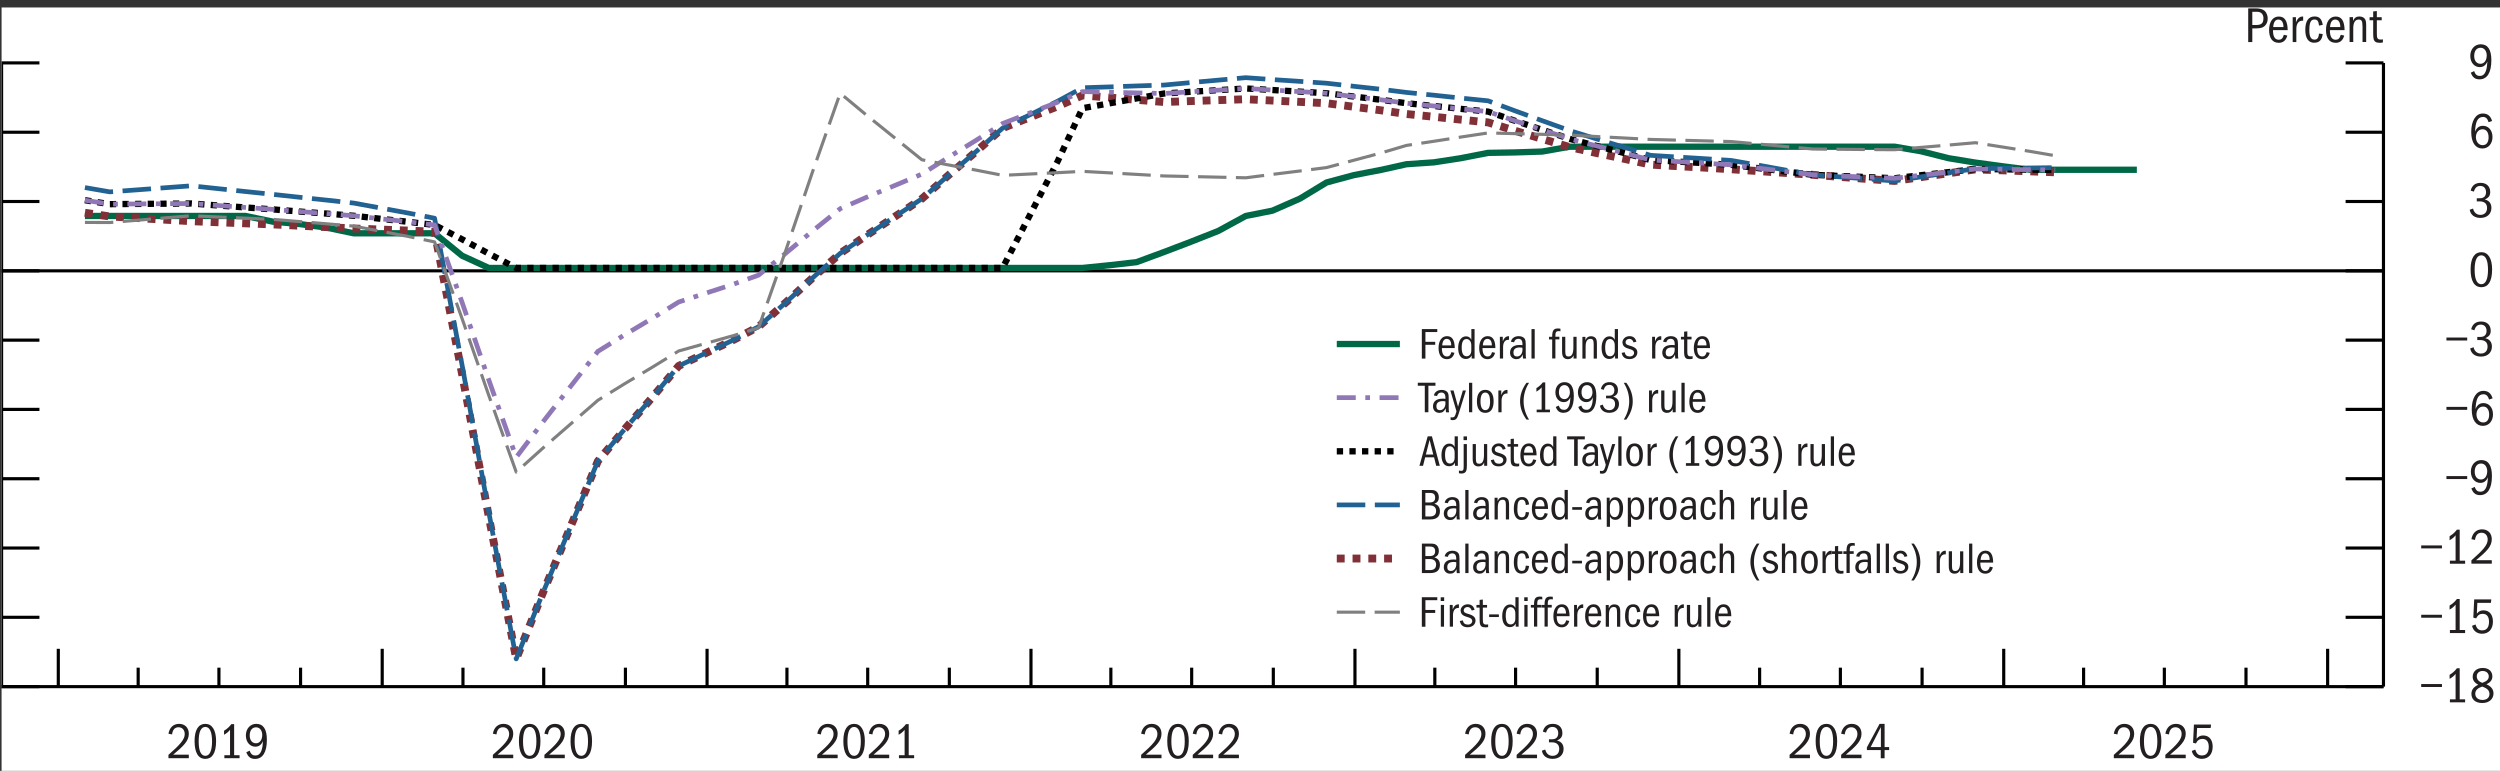 <?xml version="1.0" encoding="UTF-8"?>
<svg id="Layer_1" xmlns="http://www.w3.org/2000/svg" version="1.1" xmlns:xlink="http://www.w3.org/1999/xlink" viewBox="0 0 396.25 122.18">
  <rect x="0" y="0" width="396.25" height="122.18" fill="#333333" stroke="none"/>
  <!-- Generator: Adobe Illustrator 29.5.1, SVG Export Plug-In . SVG Version: 2.1.0 Build 141)  -->
  <defs>
    <style>
      .st0 {
        fill: #231f20;
      }

      .st1 {
        fill: #fff;
      }

      .st2 {
        stroke: #006847;
      }

      .st2, .st3, .st4, .st5, .st6, .st7, .st8, .st9 {
        fill: none;
      }

      .st2, .st3, .st5, .st6, .st7, .st8, .st9 {
        stroke-linejoin: round;
      }

      .st2, .st6 {
        stroke-width: 1px;
      }

      .st3 {
        stroke: gray;
        stroke-dasharray: 4.5 1.5;
      }

      .st3, .st5 {
        stroke-width: .5px;
      }

      .st5, .st6 {
        stroke: #000;
      }

      .st10 {
        clip-path: url(#clippath-1);
      }

      .st6 {
        stroke-dasharray: 1 1;
      }

      .st7 {
        stroke: #226293;
        stroke-dasharray: 4.52 1.51;
      }

      .st7, .st9 {
        stroke-width: .75px;
      }

      .st8 {
        stroke: #803036;
        stroke-dasharray: 1.25 1.25;
        stroke-width: 1.25px;
      }

      .st11 {
        clip-path: url(#clippath-2);
      }

      .st9 {
        stroke: #9078b7;
        stroke-dasharray: 3.01 1.51 .75 1.51;
      }

      .st12 {
        clip-path: url(#clippath);
      }
    </style>
    <clipPath id="clippath">
      <rect class="st4" x=".25" y="42.18" width="377.53" height="1"/>
    </clipPath>
    <clipPath id="clippath-1">
      <rect class="st4" x=".25" y="1.18" width="396" height="121"/>
    </clipPath>
    <clipPath id="clippath-2">
      <rect class="st4" x=".25" y="1.18" width="396" height="121"/>
    </clipPath>
  </defs>
  <rect class="st1" x=".25" y="1.18" width="396" height="121"/>
  <g class="st12">
    <line class="st5" x1=".25" y1="42.93" x2="377.78" y2="42.93"/>
  </g>
  <polyline class="st2" points="13.46 34.23 38.92 34.23 43.28 35.14 47.5 35.51 51.86 36.1 56.08 36.98 68.88 36.98 73.24 40.53 77.47 42.47 171.57 42.47 175.93 42.03 180.15 41.55 184.51 39.94 188.73 38.33 193.09 36.61 197.46 34.23 201.68 33.39 206.04 31.48 210.26 28.92 214.62 27.75 218.98 26.91 222.92 26.03 227.28 25.73 231.5 25.08 235.86 24.23 240.08 24.16 244.44 24.02 248.8 23.25 300.29 23.25 304.5 23.98 308.87 25.08 313.09 25.77 317.45 26.36 321.81 26.91 338.69 26.91"/>
  <polyline class="st8" points="13.46 33.72 17.4 34.31 21.76 34.56 25.98 34.81 30.34 35.06 34.56 35.23 38.92 35.4 43.28 35.57 47.5 35.78 51.86 36 56.08 36.21 60.44 36.39 64.81 36.55 68.88 36.73 73.24 59.29 77.47 81.86 81.82 104.43 86.04 93.98 90.41 83.53 94.77 73.08 98.98 68.05 103.35 63.03 107.57 58 111.93 55.93 116.29 53.86 120.23 51.78 124.59 47.91 128.81 44.03 133.17 40.16 137.39 37.28 141.75 34.39 146.11 31.51 150.33 27.78 154.69 24.04 158.91 20.31 163.27 18.58 167.63 16.86 171.57 15.12 175.93 15.47 180.15 15.82 184.51 16.17 188.73 16.02 193.09 15.87 197.46 15.73 201.68 15.94 206.04 16.15 210.26 16.36 214.62 16.93 218.98 17.5 222.92 18.07 227.28 18.51 231.5 18.96 235.86 19.4 240.08 20.71 244.44 22.02 248.8 23.32 253.02 24.25 257.38 25.16 261.6 26.09 265.96 26.34 270.32 26.58 274.4 26.83 278.76 27.12 282.98 27.41 287.34 27.71 291.56 28.03 295.93 28.36 300.29 28.68 304.5 28.07 308.87 27.46 313.09 26.85 317.45 27 321.81 27.16 325.75 27.31"/>
  <polyline class="st6" points="13.46 31.73 17.4 32.36 21.76 32.32 25.98 32.29 30.34 32.25 34.56 32.57 38.92 32.88 43.28 33.19 47.5 33.53 51.86 33.86 56.08 34.2 60.44 34.69 64.81 35.17 68.88 35.66 73.24 37.93 77.47 40.2 81.82 42.47 158.91 42.47 163.27 34.03 167.63 25.59 171.57 17.15 175.93 16.37 180.15 15.6 184.51 14.82 188.73 14.55 193.09 14.29 197.46 14.02 201.68 14.27 206.04 14.52 210.26 14.78 218.98 15.83 222.92 16.36 227.28 16.8 231.5 17.25 235.86 17.69 240.08 19.13 244.44 20.57 248.8 22.01 253.02 23.12 257.38 24.24 261.6 25.36 270.32 25.87 274.4 26.13 278.76 26.66 282.98 27.18 287.34 27.71 291.56 27.89 295.93 28.07 300.29 28.25 304.5 27.77 308.87 27.28 313.09 26.79 317.45 26.84 321.81 26.89 325.75 26.94"/>
  <polyline class="st7" points="13.46 29.73 17.4 30.41 21.76 30.09 25.98 29.77 30.34 29.45 34.56 29.9 38.92 30.36 43.28 30.81 47.5 31.27 51.86 31.73 56.08 32.19 60.44 32.99 64.81 33.79 68.88 34.59 73.24 57.87 77.47 81.15 81.82 104.43 86.04 93.98 90.41 83.53 94.77 73.08 98.98 68.05 103.35 63.03 107.57 58 111.93 55.93 116.29 53.86 120.23 51.78 124.59 47.91 128.81 44.03 133.17 40.16 137.39 37.28 141.75 34.39 146.11 31.51 150.33 27.78 154.69 24.04 158.91 20.31 163.27 18.18 167.63 16.04 171.57 13.91 175.93 13.77 180.15 13.62 184.51 13.48 188.73 13.09 193.09 12.7 197.46 12.31 201.68 12.61 206.04 12.9 210.26 13.19 214.62 13.68 218.98 14.16 222.92 14.65 227.28 15.09 231.5 15.54 235.86 15.98 240.08 17.55 244.44 19.13 248.8 20.7 253.02 22.01 257.38 23.32 261.6 24.62 265.96 24.89 270.32 25.16 274.4 25.43 278.76 26.19 282.98 26.95 287.34 27.71 291.56 28.03 295.93 28.36 300.29 28.68 304.5 28.03 308.87 27.38 313.09 26.73 317.45 26.68 321.81 26.62 325.75 26.57"/>
  <polyline class="st9" points="13.46 31.73 17.4 32.36 21.76 32.32 25.98 32.29 30.34 32.25 34.56 32.57 38.92 32.88 43.28 33.19 47.5 33.53 51.86 33.86 56.08 34.2 60.44 34.69 64.81 35.17 68.88 35.66 73.24 47.93 77.47 60.21 81.82 72.48 86.04 66.89 90.41 61.28 94.77 55.69 98.98 53.08 103.35 50.48 107.57 47.87 111.93 46.45 116.29 45.03 120.23 43.61 124.59 40.1 128.81 36.59 133.17 33.08 137.39 31.25 141.75 29.43 146.11 27.6 150.33 24.93 154.69 22.25 158.91 19.58 163.27 17.89 167.63 16.2 171.57 14.52 175.93 14.62 180.15 14.72 184.51 14.82 188.73 14.55 193.09 14.29 197.46 14.02 201.68 14.27 206.04 14.52 210.26 14.78 218.98 15.83 222.92 16.36 227.28 16.8 231.5 17.25 235.86 17.69 240.08 19.13 244.44 20.57 248.8 22.01 253.02 23.12 257.38 24.24 261.6 25.36 270.32 25.87 274.4 26.13 278.76 26.66 282.98 27.18 287.34 27.71 291.56 27.89 295.93 28.07 300.29 28.25 304.5 27.77 308.87 27.28 313.09 26.79 317.45 26.84 321.81 26.89 325.75 26.94"/>
  <g class="st10">
    <polyline class="st3" points="13.46 35.25 17.4 35.27 21.76 34.91 25.98 34.55 30.34 34.2 34.56 34.39 38.92 34.58 43.28 34.77 47.5 35.12 51.86 35.48 56.08 35.84 60.44 36.67 64.81 37.5 68.88 38.34 73.24 50.5 77.47 62.66 81.82 74.82 86.04 71.03 90.41 67.23 94.77 63.44 98.98 60.84 103.35 58.23 107.57 55.63 111.93 54.41 116.29 53.18 120.23 51.96 124.59 39.57 128.81 27.17 133.17 14.78 137.39 18.29 141.75 21.8 146.11 25.32 150.33 26.14 154.69 26.96 158.91 27.79 163.27 27.58 167.63 27.37 171.57 27.16 175.93 27.4 180.15 27.64 184.51 27.89 188.73 27.98 193.09 28.08 197.46 28.18 201.68 27.64 206.04 27.1 210.26 26.56 218.98 24.22 222.92 23.05 227.28 22.39 231.5 21.73 235.86 21.07 240.08 21.18 244.44 21.29 248.8 21.41 253.02 21.64 257.38 21.87 261.6 22.1 270.32 22.33 274.4 22.44 278.76 22.83 282.98 23.23 287.34 23.62 291.56 23.66 295.93 23.7 300.29 23.73 304.5 23.36 308.87 22.99 313.09 22.62 317.45 23.31 321.81 24 325.75 24.68"/>
    <path class="st5" d="M.25,108.83V9.97M6.25,108.83H.25M6.25,97.84H.25M6.25,86.86H.25M6.25,75.88H.25M6.25,64.89H.25M6.25,53.91H.25M6.25,42.93H.25M6.25,31.94H.25M6.25,20.96H.25M6.25,9.97H.25M377.78,108.83V9.97M371.78,108.83h6M371.78,97.84h6M371.78,86.86h6M371.78,75.88h6M371.78,64.89h6M371.78,53.91h6M371.78,42.93h6M371.78,31.94h6M371.78,20.96h6M371.78,9.97h6"/>
  </g>
  <path class="st0" d="M387.05,108.89h-3.29v-.47h3.29v.47Z"/>
  <g>
    <path class="st0" d="M388.31,110.84h.9v-4.03c-.26.34-.57.58-.95.79v-.64c.55-.32.88-.68,1.16-1.04h.44v4.92h.86v.48h-2.41v-.48Z"/>
    <path class="st0" d="M395.22,109.92c0,.83-.66,1.51-1.77,1.51s-1.73-.58-1.73-1.45c0-.63.33-1.1,1.09-1.45-.62-.32-.89-.72-.89-1.26,0-.82.62-1.4,1.59-1.4s1.53.55,1.53,1.35c0,.55-.32.97-.95,1.23.79.35,1.13.85,1.13,1.46ZM392.33,109.96c0,.6.47.98,1.14.98s1.11-.35,1.11-.94c0-.54-.32-.89-1.16-1.18-.62.22-1.09.53-1.09,1.13ZM394.47,107.21c0-.5-.39-.86-.98-.86-.54,0-.92.34-.92.84,0,.46.24.81.88,1.04.74-.26,1.02-.58,1.02-1.02Z"/>
  </g>
  <path class="st0" d="M387.05,97.91h-3.29v-.47h3.29v.47Z"/>
  <g>
    <path class="st0" d="M388.31,99.86h.9v-4.03c-.26.34-.57.58-.95.79v-.64c.55-.32.88-.68,1.16-1.04h.44v4.92h.86v.48h-2.41v-.48Z"/>
    <path class="st0" d="M393.45,99.91c.75,0,1.06-.57,1.06-1.36s-.34-1.26-1-1.26c-.47,0-.79.2-1.04.72l-.45-.11.14-2.89h2.71l-.06.55h-2.15l-.08,1.7c.32-.39.61-.52,1.05-.52.97,0,1.5.73,1.5,1.78,0,1.23-.7,1.93-1.72,1.93-.79,0-1.43-.46-1.59-1.26l.55-.21c.22.74.56.93,1.07.93Z"/>
  </g>
  <path class="st0" d="M387.05,86.92h-3.29v-.47h3.29v.47Z"/>
  <g>
    <path class="st0" d="M388.31,88.87h.9v-4.03c-.26.34-.57.58-.95.79v-.64c.55-.32.88-.68,1.16-1.04h.44v4.92h.86v.48h-2.41v-.48Z"/>
    <path class="st0" d="M391.72,88.81c1.88-1.64,2.58-2.46,2.58-3.29,0-.6-.35-1.08-.98-1.08-.57,0-.93.36-1.03,1.14l-.57-.12c.17-.99.81-1.56,1.68-1.56.94,0,1.55.62,1.55,1.58,0,1.13-.84,1.94-2.49,3.31h2.49v.55h-3.23v-.54Z"/>
  </g>
  <path class="st0" d="M391.05,75.93h-3.29v-.47h3.29v.47Z"/>
  <path class="st0" d="M393.18,77.93c.92,0,1.11-1.2,1.16-2.28-.28.65-.7.89-1.21.89-.83,0-1.5-.7-1.5-1.78s.7-1.84,1.66-1.84c1.11,0,1.68.83,1.68,2.53,0,1.96-.66,3.03-1.88,3.03-.67,0-1.1-.3-1.38-1.06l.54-.25c.19.63.52.77.94.77ZM394.23,74.73c0-.7-.35-1.26-.98-1.26s-1.01.5-1.01,1.29.42,1.24,1,1.24c.62,0,.98-.59.98-1.27Z"/>
  <path class="st0" d="M391.05,64.96h-3.29v-.47h3.29v.47Z"/>
  <path class="st0" d="M393.62,62.49c-.9,0-1.18.89-1.25,2.34.28-.68.7-.94,1.27-.94.88,0,1.5.74,1.5,1.78s-.62,1.83-1.61,1.83c-1.06,0-1.76-.9-1.76-2.62s.68-2.93,1.84-2.93c.74,0,1.22.37,1.47,1.19l-.56.19c-.18-.6-.46-.84-.91-.84ZM394.53,65.71c0-.8-.37-1.27-.94-1.27-.72,0-1.07.62-1.07,1.25s.38,1.27,1.06,1.27c.62,0,.95-.46.95-1.25Z"/>
  <path class="st0" d="M391.05,53.97h-3.29v-.47h3.29v.47Z"/>
  <path class="st0" d="M392.63,53.4h.55c.7,0,.94-.47.94-.95,0-.61-.35-1-.9-1-.49,0-.83.23-1.03.9l-.51-.16c.22-.86.77-1.23,1.59-1.23.92,0,1.51.56,1.51,1.45,0,.54-.19.9-.86,1.19.7.17,1.05.63,1.05,1.34,0,.9-.64,1.58-1.74,1.58-.92,0-1.57-.47-1.7-1.3l.53-.18c.17.74.69,1,1.16,1,.62,0,1.06-.39,1.06-1.1s-.46-1.04-1.16-1.04h-.47v-.48Z"/>
  <path class="st0" d="M391.59,42.7c0-1.85.65-2.73,1.71-2.73s1.7.98,1.7,2.73c0,2.02-.69,2.82-1.7,2.82-1.13,0-1.71-.98-1.71-2.83ZM394.35,42.76c0-1.5-.37-2.29-1.06-2.29s-1.06.75-1.06,2.29.38,2.29,1.06,2.29,1.06-.79,1.06-2.29Z"/>
  <path class="st0" d="M392.55,31.42h.55c.7,0,.94-.47.94-.95,0-.61-.35-1-.9-1-.49,0-.83.23-1.03.9l-.51-.16c.22-.86.77-1.23,1.59-1.23.92,0,1.51.56,1.51,1.45,0,.54-.19.9-.86,1.19.7.17,1.05.63,1.05,1.34,0,.9-.64,1.58-1.74,1.58-.92,0-1.57-.47-1.7-1.3l.53-.18c.17.74.69,1,1.16,1,.62,0,1.06-.39,1.06-1.1s-.46-1.04-1.16-1.04h-.47v-.48Z"/>
  <path class="st0" d="M393.54,18.54c-.9,0-1.18.89-1.25,2.34.28-.68.7-.94,1.27-.94.88,0,1.5.74,1.5,1.77s-.62,1.83-1.61,1.83c-1.06,0-1.76-.9-1.76-2.62s.68-2.93,1.84-2.93c.74,0,1.22.37,1.47,1.19l-.56.19c-.18-.6-.46-.84-.91-.84ZM394.44,21.76c0-.8-.37-1.27-.94-1.27-.72,0-1.07.62-1.07,1.25s.38,1.27,1.06,1.27c.62,0,.95-.46.95-1.25Z"/>
  <path class="st0" d="M393.09,12.03c.92,0,1.11-1.2,1.16-2.28-.28.65-.7.89-1.21.89-.83,0-1.5-.7-1.5-1.78s.7-1.84,1.66-1.84c1.11,0,1.68.83,1.68,2.53,0,1.96-.66,3.03-1.88,3.03-.67,0-1.1-.3-1.38-1.06l.54-.25c.19.63.52.77.94.77ZM394.15,8.83c0-.7-.35-1.26-.98-1.26s-1.01.5-1.01,1.3.42,1.24,1,1.24c.62,0,.98-.59.98-1.27Z"/>
  <g class="st11">
    <path class="st5" d="M.25,108.83h377.53M9.24,102.83v6M60.58,102.83v6M112.07,102.83v6M163.41,102.83v6M214.76,102.83v6M266.1,102.83v6M317.59,102.83v6M368.93,102.83v6M21.9,105.83v3M34.7,105.83v3M47.64,105.83v3M73.38,105.83v3M86.18,105.83v3M99.13,105.83v3M124.73,105.83v3M137.53,105.83v3M150.47,105.83v3M176.07,105.83v3M188.88,105.83v3M201.82,105.83v3M227.42,105.83v3M240.22,105.83v3M253.16,105.83v3M278.9,105.83v3M291.7,105.83v3M304.65,105.83v3M330.25,105.83v3M343.05,105.83v3M355.99,105.83v3"/>
  </g>
  <g>
    <path class="st0" d="M26.7,119.64c1.88-1.64,2.58-2.46,2.58-3.29,0-.6-.35-1.08-.98-1.08-.57,0-.93.36-1.03,1.14l-.57-.12c.17-.99.81-1.56,1.68-1.56.94,0,1.55.62,1.55,1.58,0,1.13-.84,1.94-2.49,3.31h2.49v.55h-3.23v-.54Z"/>
    <path class="st0" d="M30.84,117.46c0-1.85.65-2.73,1.71-2.73s1.7.98,1.7,2.73c0,2.02-.69,2.82-1.7,2.82-1.13,0-1.71-.98-1.71-2.83ZM33.61,117.51c0-1.5-.37-2.29-1.06-2.29s-1.06.75-1.06,2.29.38,2.29,1.06,2.29,1.06-.79,1.06-2.29Z"/>
    <path class="st0" d="M35.56,119.7h.9v-4.03c-.26.34-.57.58-.95.79v-.64c.55-.32.88-.68,1.16-1.04h.44v4.92h.86v.48h-2.41v-.48Z"/>
    <path class="st0" d="M40.52,119.74c.92,0,1.11-1.2,1.16-2.28-.28.65-.7.89-1.21.89-.83,0-1.5-.7-1.5-1.78s.7-1.84,1.65-1.84c1.11,0,1.68.83,1.68,2.53,0,1.96-.66,3.03-1.88,3.03-.67,0-1.1-.3-1.38-1.06l.54-.25c.19.63.52.77.94.77ZM41.57,116.54c0-.7-.35-1.26-.98-1.26s-1.01.5-1.01,1.29.42,1.24,1,1.24c.62,0,.98-.59.98-1.27Z"/>
  </g>
  <g>
    <path class="st0" d="M78.12,119.64c1.88-1.64,2.58-2.46,2.58-3.29,0-.6-.35-1.08-.98-1.08-.57,0-.93.36-1.03,1.14l-.57-.12c.17-.99.81-1.56,1.68-1.56.94,0,1.55.62,1.55,1.58,0,1.13-.84,1.94-2.49,3.31h2.49v.55h-3.23v-.54Z"/>
    <path class="st0" d="M82.25,117.46c0-1.85.65-2.73,1.71-2.73s1.7.98,1.7,2.73c0,2.02-.69,2.82-1.7,2.82-1.13,0-1.71-.98-1.71-2.83ZM85.02,117.51c0-1.5-.37-2.29-1.06-2.29s-1.06.75-1.06,2.29.38,2.29,1.06,2.29,1.06-.79,1.06-2.29Z"/>
    <path class="st0" d="M86.29,119.64c1.88-1.64,2.58-2.46,2.58-3.29,0-.6-.35-1.08-.98-1.08-.57,0-.93.36-1.03,1.14l-.57-.12c.17-.99.81-1.56,1.68-1.56.94,0,1.55.62,1.55,1.58,0,1.13-.84,1.94-2.49,3.31h2.49v.55h-3.23v-.54Z"/>
    <path class="st0" d="M90.43,117.46c0-1.85.65-2.73,1.71-2.73s1.7.98,1.7,2.73c0,2.02-.69,2.82-1.7,2.82-1.13,0-1.71-.98-1.71-2.83ZM93.2,117.51c0-1.5-.37-2.29-1.06-2.29s-1.06.75-1.06,2.29.38,2.29,1.06,2.29,1.06-.79,1.06-2.29Z"/>
  </g>
  <g>
    <path class="st0" d="M129.54,119.64c1.88-1.64,2.58-2.46,2.58-3.29,0-.6-.35-1.08-.98-1.08-.57,0-.93.36-1.03,1.14l-.57-.12c.17-.99.81-1.56,1.68-1.56.94,0,1.55.62,1.55,1.58,0,1.13-.84,1.94-2.49,3.31h2.49v.55h-3.23v-.54Z"/>
    <path class="st0" d="M133.67,117.46c0-1.85.65-2.73,1.71-2.73s1.7.98,1.7,2.73c0,2.02-.69,2.82-1.7,2.82-1.13,0-1.71-.98-1.71-2.83ZM136.44,117.51c0-1.5-.37-2.29-1.06-2.29s-1.06.75-1.06,2.29.38,2.29,1.06,2.29,1.06-.79,1.06-2.29Z"/>
    <path class="st0" d="M137.71,119.64c1.88-1.64,2.58-2.46,2.58-3.29,0-.6-.35-1.08-.98-1.08-.57,0-.93.36-1.03,1.14l-.57-.12c.17-.99.81-1.56,1.68-1.56.94,0,1.55.62,1.55,1.58,0,1.13-.84,1.94-2.49,3.31h2.49v.55h-3.23v-.54Z"/>
    <path class="st0" d="M142.48,119.7h.9v-4.03c-.26.34-.57.58-.95.79v-.64c.55-.32.88-.68,1.16-1.04h.44v4.92h.86v.48h-2.41v-.48Z"/>
  </g>
  <g>
    <path class="st0" d="M180.87,119.64c1.88-1.64,2.58-2.46,2.58-3.29,0-.6-.35-1.08-.98-1.08-.57,0-.93.36-1.03,1.14l-.57-.12c.17-.99.81-1.56,1.68-1.56.94,0,1.55.62,1.55,1.58,0,1.13-.84,1.94-2.49,3.31h2.49v.55h-3.23v-.54Z"/>
    <path class="st0" d="M185.01,117.46c0-1.85.65-2.73,1.71-2.73s1.7.98,1.7,2.73c0,2.02-.69,2.82-1.7,2.82-1.13,0-1.71-.98-1.71-2.83ZM187.78,117.51c0-1.5-.37-2.29-1.06-2.29s-1.06.75-1.06,2.29.38,2.29,1.06,2.29,1.06-.79,1.06-2.29Z"/>
    <path class="st0" d="M189.05,119.64c1.88-1.64,2.58-2.46,2.58-3.29,0-.6-.35-1.08-.98-1.08-.57,0-.93.36-1.03,1.14l-.57-.12c.17-.99.81-1.56,1.68-1.56.94,0,1.55.62,1.55,1.58,0,1.13-.84,1.94-2.49,3.31h2.49v.55h-3.23v-.54Z"/>
    <path class="st0" d="M193.14,119.64c1.88-1.64,2.58-2.46,2.58-3.29,0-.6-.35-1.08-.98-1.08-.57,0-.93.36-1.03,1.14l-.57-.12c.17-.99.81-1.56,1.68-1.56.94,0,1.55.62,1.55,1.58,0,1.13-.84,1.94-2.49,3.31h2.49v.55h-3.23v-.54Z"/>
  </g>
  <g>
    <path class="st0" d="M232.22,119.64c1.88-1.64,2.58-2.46,2.58-3.29,0-.6-.35-1.08-.98-1.08-.57,0-.93.36-1.03,1.14l-.57-.12c.17-.99.81-1.56,1.68-1.56.94,0,1.55.62,1.55,1.58,0,1.13-.84,1.94-2.49,3.31h2.49v.55h-3.23v-.54Z"/>
    <path class="st0" d="M236.35,117.46c0-1.85.65-2.73,1.71-2.73s1.7.98,1.7,2.73c0,2.02-.69,2.82-1.7,2.82-1.13,0-1.71-.98-1.71-2.83ZM239.12,117.51c0-1.5-.37-2.29-1.06-2.29s-1.06.75-1.06,2.29.38,2.29,1.06,2.29,1.06-.79,1.06-2.29Z"/>
    <path class="st0" d="M240.39,119.64c1.88-1.64,2.58-2.46,2.58-3.29,0-.6-.35-1.08-.98-1.08-.57,0-.93.36-1.03,1.14l-.57-.12c.17-.99.81-1.56,1.68-1.56.94,0,1.55.62,1.55,1.58,0,1.13-.84,1.94-2.49,3.31h2.49v.55h-3.23v-.54Z"/>
    <path class="st0" d="M245.49,117.17h.55c.7,0,.94-.47.94-.95,0-.61-.35-1-.9-1-.49,0-.83.23-1.03.9l-.51-.16c.22-.86.77-1.23,1.59-1.23.92,0,1.51.56,1.51,1.45,0,.54-.19.9-.86,1.19.7.17,1.05.63,1.05,1.34,0,.9-.64,1.57-1.74,1.57-.92,0-1.57-.47-1.7-1.3l.53-.18c.17.74.69,1,1.16,1,.62,0,1.06-.39,1.06-1.1s-.46-1.04-1.16-1.04h-.47v-.48Z"/>
  </g>
  <g>
    <path class="st0" d="M283.65,119.64c1.88-1.64,2.58-2.46,2.58-3.29,0-.6-.35-1.08-.98-1.08-.57,0-.93.36-1.03,1.14l-.57-.12c.17-.99.81-1.56,1.68-1.56.94,0,1.55.62,1.55,1.58,0,1.13-.84,1.94-2.49,3.31h2.49v.55h-3.23v-.54Z"/>
    <path class="st0" d="M287.78,117.46c0-1.85.65-2.73,1.71-2.73s1.7.98,1.7,2.73c0,2.02-.69,2.82-1.7,2.82-1.13,0-1.71-.98-1.71-2.83ZM290.55,117.51c0-1.5-.37-2.29-1.06-2.29s-1.06.75-1.06,2.29.38,2.29,1.06,2.29,1.06-.79,1.06-2.29Z"/>
    <path class="st0" d="M291.82,119.64c1.88-1.64,2.58-2.46,2.58-3.29,0-.6-.35-1.08-.98-1.08-.57,0-.93.36-1.03,1.14l-.57-.12c.17-.99.81-1.56,1.68-1.56.94,0,1.55.62,1.55,1.58,0,1.13-.84,1.94-2.49,3.31h2.49v.55h-3.23v-.54Z"/>
    <path class="st0" d="M298.11,118.89h-2.21v-.43l2.01-3.73h.8v3.68h.72v.48h-.72v1.29h-.61v-1.29ZM296.5,118.41h1.62v-3.17l-1.62,3.17Z"/>
  </g>
  <g>
    <path class="st0" d="M335.04,119.64c1.88-1.64,2.58-2.46,2.58-3.29,0-.6-.35-1.08-.98-1.08-.57,0-.93.36-1.03,1.14l-.57-.12c.17-.99.81-1.56,1.68-1.56.94,0,1.55.62,1.55,1.58,0,1.13-.84,1.94-2.49,3.31h2.49v.55h-3.23v-.54Z"/>
    <path class="st0" d="M339.17,117.46c0-1.85.65-2.73,1.71-2.73s1.7.98,1.7,2.73c0,2.02-.69,2.82-1.7,2.82-1.13,0-1.71-.98-1.71-2.83ZM341.94,117.51c0-1.5-.37-2.29-1.06-2.29s-1.06.75-1.06,2.29.38,2.29,1.06,2.29,1.06-.79,1.06-2.29Z"/>
    <path class="st0" d="M343.21,119.64c1.88-1.64,2.58-2.46,2.58-3.29,0-.6-.35-1.08-.98-1.08-.57,0-.93.36-1.03,1.14l-.57-.12c.17-.99.81-1.56,1.68-1.56.94,0,1.55.62,1.55,1.58,0,1.13-.84,1.94-2.49,3.31h2.49v.55h-3.23v-.54Z"/>
    <path class="st0" d="M349.03,119.74c.75,0,1.06-.57,1.06-1.36s-.34-1.26-1-1.26c-.47,0-.79.2-1.04.72l-.45-.11.14-2.89h2.71l-.06.55h-2.15l-.08,1.7c.32-.39.61-.52,1.05-.52.97,0,1.5.73,1.5,1.78,0,1.23-.7,1.93-1.72,1.93-.79,0-1.43-.46-1.59-1.26l.55-.21c.22.74.56.93,1.07.93Z"/>
  </g>
  <line class="st2" x1="211.88" y1="54.53" x2="221.88" y2="54.53"/>
  <line class="st9" x1="211.88" y1="63.03" x2="221.88" y2="63.03"/>
  <line class="st6" x1="211.88" y1="71.53" x2="221.88" y2="71.53"/>
  <line class="st7" x1="211.88" y1="80.03" x2="221.88" y2="80.03"/>
  <line class="st8" x1="211.88" y1="88.53" x2="221.88" y2="88.53"/>
  <line class="st3" x1="211.88" y1="97.03" x2="221.88" y2="97.03"/>
  <g>
    <path class="st0" d="M225.36,52.16h2.45v.47h-1.88v1.55h1.55v.47h-1.55v2.19h-.57v-4.67Z"/>
    <path class="st0" d="M229.33,56.93c-.84,0-1.32-.65-1.32-1.77,0-1.18.53-1.88,1.34-1.88s1.21.6,1.23,1.89h-2.04v.05c0,.85.28,1.28.81,1.28.32,0,.55-.16.7-.69l.48.11c-.17.65-.56,1.01-1.21,1.01ZM229.31,53.71c-.4,0-.67.32-.72,1.04h1.43c0-.67-.26-1.04-.71-1.04Z"/>
    <path class="st0" d="M233.25,56.35c-.2.39-.51.55-.92.55-.79,0-1.21-.67-1.21-1.76s.48-1.83,1.23-1.83c.37,0,.66.13.86.54v-1.69h.51v4.67h-.46v-.48ZM232.42,53.74c-.48,0-.74.44-.74,1.34,0,.95.25,1.39.78,1.39.33,0,.74-.24.74-.93v-.82c0-.59-.32-.99-.78-.99Z"/>
    <path class="st0" d="M235.77,56.93c-.84,0-1.32-.65-1.32-1.77,0-1.18.53-1.88,1.34-1.88s1.21.6,1.23,1.89h-2.04v.05c0,.85.28,1.28.81,1.28.32,0,.55-.16.7-.69l.48.11c-.17.65-.56,1.01-1.21,1.01ZM235.75,53.71c-.4,0-.67.32-.72,1.04h1.43c0-.67-.26-1.04-.71-1.04Z"/>
    <path class="st0" d="M237.73,53.38h.46v.72c.22-.58.54-.81.91-.81h.08v.57h-.12c-.53,0-.82.45-.82,1.15v1.82h-.51v-3.45Z"/>
    <path class="st0" d="M241.35,56.22c-.24.5-.55.71-.99.71-.61,0-1.02-.41-1.02-1.02,0-.69.41-1.23,1.51-1.23.17,0,.29,0,.46.03v-.18c0-.6-.25-.83-.64-.83-.34,0-.58.15-.69.55l-.5-.08c.1-.56.6-.89,1.23-.89.24,0,.44.04.62.13.36.19.5.43.5,1.16v1.31c0,.56,0,.71.06.95h-.49c-.02-.16-.04-.35-.04-.61ZM240.9,55.07c-.71,0-1.02.28-1.02.83,0,.36.17.6.57.6.51,0,.86-.46.86-1.07,0-.1,0-.28-.01-.31-.13-.03-.25-.04-.4-.04Z"/>
    <path class="st0" d="M242.74,52.16h.51v4.67h-.51v-4.67Z"/>
    <path class="st0" d="M246.02,53.8h-.5v-.42h.5c0-.99.22-1.32.92-1.32.17,0,.29.02.39.04v.42c-.11-.03-.15-.04-.25-.04-.16,0-.27.02-.35.07-.15.1-.2.25-.2.76v.06h.63v.42h-.63v3.03h-.51v-3.03Z"/>
    <path class="st0" d="M249.41,56.32c-.19.42-.48.61-.9.61-.27,0-.5-.08-.68-.27-.16-.18-.24-.47-.24-.94v-2.34h.51v2.28c0,.65.1.84.53.84.48,0,.75-.41.75-1.4v-1.72h.51v3.45h-.48v-.51Z"/>
    <path class="st0" d="M252.6,54.6c0-.68-.11-.89-.53-.89-.53,0-.75.47-.75,1.22v1.91h-.51v-3.45h.48v.53c.2-.47.5-.63.89-.63.22,0,.39.05.54.14.28.17.39.43.39,1.05v2.36h-.51v-2.23Z"/>
    <path class="st0" d="M255.98,56.35c-.2.39-.51.55-.92.55-.79,0-1.21-.67-1.21-1.76s.48-1.83,1.23-1.83c.37,0,.66.13.86.54v-1.69h.51v4.67h-.46v-.48ZM255.16,53.74c-.48,0-.74.44-.74,1.34,0,.95.25,1.39.78,1.39.33,0,.74-.24.74-.93v-.82c0-.59-.32-.99-.78-.99Z"/>
    <path class="st0" d="M257.15,54.31c0-.53.44-1.03,1.13-1.03.55,0,.94.27,1.09.88l-.45.11c-.13-.37-.36-.56-.67-.56-.36,0-.6.25-.6.53s.15.41.67.55c.95.26,1.2.61,1.2,1.07,0,.58-.46,1.06-1.25,1.06-.69,0-1.11-.32-1.24-.99l.48-.1c.08.45.34.67.8.67.42,0,.69-.25.69-.57,0-.27-.2-.44-.5-.54l-.55-.18c-.7-.22-.78-.68-.78-.91Z"/>
    <path class="st0" d="M261.86,53.38h.46v.72c.22-.58.54-.81.91-.81h.08v.57h-.12c-.53,0-.82.45-.82,1.15v1.82h-.51v-3.45Z"/>
    <path class="st0" d="M265.48,56.22c-.24.5-.55.71-.99.71-.61,0-1.02-.41-1.02-1.02,0-.69.41-1.23,1.51-1.23.17,0,.29,0,.46.03v-.18c0-.6-.25-.83-.64-.83-.34,0-.58.15-.69.55l-.5-.08c.1-.56.6-.89,1.23-.89.24,0,.44.04.62.13.36.19.5.43.5,1.16v1.31c0,.56,0,.71.06.95h-.49c-.02-.16-.04-.35-.04-.61ZM265.03,55.07c-.71,0-1.02.28-1.02.83,0,.36.17.6.57.6.51,0,.86-.46.86-1.07,0-.1,0-.28-.01-.31-.13-.03-.25-.04-.4-.04Z"/>
    <path class="st0" d="M267.81,56.93c-.26,0-.45-.04-.57-.13-.26-.2-.31-.47-.31-1.19v-1.81h-.5v-.42h.5v-.81l.51-.05v.85h.67v.42h-.67v1.81c0,.62.04.88.53.88.12,0,.2,0,.31-.04v.43c-.2.04-.3.05-.47.05Z"/>
    <path class="st0" d="M269.79,56.93c-.84,0-1.32-.65-1.32-1.77,0-1.18.53-1.88,1.34-1.88s1.21.6,1.23,1.89h-2.04v.05c0,.85.28,1.28.81,1.28.32,0,.55-.16.7-.69l.48.11c-.17.65-.56,1.01-1.21,1.01ZM269.77,53.71c-.4,0-.67.32-.72,1.04h1.43c0-.67-.26-1.04-.71-1.04Z"/>
  </g>
  <g>
    <path class="st0" d="M225.83,61.14h-1.11v-.48h2.8v.48h-1.12v4.2h-.57v-4.2Z"/>
    <path class="st0" d="M229.14,64.73c-.24.5-.55.71-.99.71-.61,0-1.02-.41-1.02-1.02,0-.69.41-1.23,1.51-1.23.17,0,.29,0,.46.03v-.17c0-.6-.25-.83-.64-.83-.34,0-.58.15-.69.55l-.5-.08c.1-.56.6-.89,1.23-.89.24,0,.44.04.62.13.36.19.5.43.5,1.16v1.31c0,.56,0,.71.06.95h-.49c-.02-.16-.04-.35-.04-.61ZM228.69,63.58c-.71,0-1.02.28-1.02.83,0,.36.17.6.57.6.51,0,.86-.46.86-1.07,0-.11,0-.28-.01-.32-.13-.03-.25-.04-.4-.04Z"/>
  </g>
  <g>
    <path class="st0" d="M230.16,66.16c.4,0,.47-.17.69-.97l-.97-3.3h.51l.71,2.58.76-2.58h.49l-1.17,3.75c-.22.73-.44.95-.92.95-.14,0-.22-.01-.34-.04v-.42c.11.02.15.03.24.03Z"/>
    <path class="st0" d="M232.84,60.67h.51v4.67h-.51v-4.67Z"/>
    <path class="st0" d="M234.09,63.62c0-1.2.47-1.83,1.34-1.83s1.31.69,1.31,1.79c0,1.23-.46,1.86-1.33,1.86s-1.32-.68-1.32-1.82ZM236.17,63.62c0-.92-.26-1.4-.76-1.4s-.75.5-.75,1.4.26,1.39.76,1.39.76-.46.76-1.39Z"/>
    <path class="st0" d="M237.49,61.89h.46v.72c.22-.58.54-.81.91-.81h.08v.57h-.12c-.53,0-.82.45-.82,1.15v1.82h-.51v-3.45Z"/>
    <path class="st0" d="M240.93,63.59c0-1,.33-1.98,1.02-2.92h.41c-.57.88-.87,1.89-.87,2.92s.3,2.04.87,2.92h-.41c-.69-.95-1.02-1.92-1.02-2.92Z"/>
    <path class="st0" d="M243.56,64.92h.79v-3.53c-.23.3-.5.5-.83.69v-.56c.48-.28.77-.6,1.02-.91h.38v4.31h.75v.42h-2.11v-.42Z"/>
    <path class="st0" d="M247.9,64.96c.8,0,.97-1.05,1.01-2-.25.57-.61.78-1.06.78-.73,0-1.32-.61-1.32-1.56s.61-1.61,1.45-1.61c.97,0,1.47.73,1.47,2.21,0,1.72-.57,2.65-1.65,2.65-.59,0-.97-.27-1.21-.93l.48-.22c.17.55.46.67.82.67ZM248.82,62.15c0-.62-.31-1.11-.85-1.11s-.88.43-.88,1.13.36,1.09.88,1.09c.54,0,.86-.52.86-1.11Z"/>
    <path class="st0" d="M251.47,64.96c.8,0,.97-1.05,1.01-2-.25.57-.61.78-1.06.78-.73,0-1.32-.61-1.32-1.56s.61-1.61,1.45-1.61c.97,0,1.47.73,1.47,2.21,0,1.72-.57,2.65-1.65,2.65-.59,0-.97-.27-1.21-.93l.48-.22c.17.55.46.67.82.67ZM252.4,62.15c0-.62-.31-1.11-.85-1.11s-.88.43-.88,1.13.36,1.09.88,1.09c.54,0,.86-.52.86-1.11Z"/>
    <path class="st0" d="M254.57,62.71h.48c.62,0,.83-.41.83-.83,0-.53-.31-.88-.79-.88-.43,0-.73.2-.9.79l-.45-.14c.2-.75.67-1.08,1.39-1.08.8,0,1.32.49,1.32,1.27,0,.48-.17.79-.76,1.04.61.15.92.55.92,1.17,0,.79-.56,1.38-1.53,1.38-.81,0-1.37-.41-1.49-1.14l.46-.16c.15.64.6.88,1.02.88.54,0,.92-.34.92-.97s-.4-.91-1.02-.91h-.41v-.42Z"/>
    <path class="st0" d="M258.23,63.59c0-1.04-.31-2.03-.87-2.92h.41c.73.99,1.02,1.97,1.02,2.92s-.27,1.86-1.02,2.92h-.41c.56-.88.87-1.89.87-2.92Z"/>
  </g>
  <g>
    <path class="st0" d="M261.37,61.89h.46v.72c.22-.58.54-.81.91-.81h.08v.57h-.12c-.53,0-.82.45-.82,1.15v1.82h-.51v-3.45Z"/>
    <path class="st0" d="M265.12,64.83c-.19.42-.48.61-.9.61-.27,0-.5-.08-.68-.27-.16-.18-.24-.47-.24-.94v-2.34h.51v2.28c0,.65.1.84.53.84.48,0,.75-.41.75-1.4v-1.72h.51v3.45h-.48v-.51Z"/>
  </g>
  <g>
    <path class="st0" d="M266.51,60.67h.51v4.67h-.51v-4.67Z"/>
    <path class="st0" d="M269.08,65.44c-.84,0-1.32-.65-1.32-1.77,0-1.18.53-1.88,1.34-1.88s1.21.59,1.23,1.89h-2.04v.05c0,.85.28,1.28.81,1.28.32,0,.55-.16.7-.69l.48.11c-.17.65-.56,1.01-1.21,1.01ZM269.05,62.22c-.4,0-.67.32-.72,1.04h1.43c0-.67-.26-1.04-.71-1.04Z"/>
  </g>
  <g>
    <path class="st0" d="M227.29,72.49h-1.4l-.34,1.34h-.57l1.31-4.67h.67l1.25,4.67h-.57l-.34-1.34ZM226,72.04h1.17l-.58-2.32-.59,2.32Z"/>
    <path class="st0" d="M230.6,73.35c-.2.39-.51.55-.92.55-.79,0-1.21-.67-1.21-1.76s.48-1.83,1.23-1.83c.37,0,.66.13.86.54v-1.69h.51v4.67h-.46v-.48ZM229.78,70.74c-.48,0-.74.44-.74,1.34,0,.95.25,1.39.78,1.39.33,0,.74-.24.74-.93v-.82c0-.59-.32-.99-.78-.99Z"/>
  </g>
  <g>
    <path class="st0" d="M231.58,74.63c.41,0,.41-.21.41-.84v-3.41h.51v3.38c0,.39-.03.66-.08.81-.11.3-.32.49-.78.49-.16,0-.25-.02-.4-.06v-.43c.17.05.22.06.34.06ZM231.97,69.17h.55v.59h-.55v-.59Z"/>
    <path class="st0" d="M235.24,73.32c-.19.42-.48.61-.9.61-.27,0-.5-.08-.68-.27-.16-.18-.24-.47-.24-.94v-2.34h.51v2.28c0,.65.1.84.53.84.48,0,.75-.41.75-1.4v-1.72h.51v3.45h-.48v-.51Z"/>
    <path class="st0" d="M236.42,71.31c0-.53.44-1.03,1.13-1.03.55,0,.94.27,1.09.88l-.45.11c-.13-.37-.36-.56-.67-.56-.36,0-.6.25-.6.53s.15.41.67.55c.95.26,1.2.61,1.2,1.07,0,.58-.46,1.06-1.25,1.06-.69,0-1.11-.31-1.24-.99l.48-.1c.08.45.34.67.8.67.42,0,.69-.25.69-.57,0-.27-.2-.44-.5-.54l-.55-.18c-.7-.22-.78-.68-.78-.91Z"/>
    <path class="st0" d="M240.32,73.93c-.26,0-.45-.04-.57-.13-.26-.2-.31-.47-.31-1.19v-1.81h-.5v-.42h.5v-.8l.51-.05v.85h.67v.42h-.67v1.81c0,.62.04.88.53.88.12,0,.2,0,.31-.03v.43c-.2.04-.3.05-.47.05Z"/>
    <path class="st0" d="M242.3,73.93c-.84,0-1.32-.65-1.32-1.77,0-1.18.53-1.88,1.34-1.88s1.21.59,1.23,1.89h-2.04v.05c0,.85.28,1.28.81,1.28.32,0,.55-.16.7-.69l.48.11c-.17.65-.56,1.01-1.21,1.01ZM242.28,70.71c-.4,0-.67.32-.72,1.04h1.43c0-.67-.26-1.04-.71-1.04Z"/>
    <path class="st0" d="M246.22,73.35c-.2.39-.51.55-.92.55-.79,0-1.21-.67-1.21-1.76s.48-1.83,1.23-1.83c.37,0,.66.13.86.54v-1.69h.51v4.67h-.46v-.48ZM245.39,70.74c-.48,0-.74.44-.74,1.34,0,.95.25,1.39.78,1.39.33,0,.74-.24.74-.93v-.82c0-.59-.32-.99-.78-.99Z"/>
  </g>
  <g>
    <path class="st0" d="M249.5,69.64h-1.11v-.48h2.8v.48h-1.12v4.2h-.57v-4.2Z"/>
    <path class="st0" d="M252.8,73.22c-.24.5-.55.71-.99.71-.61,0-1.02-.41-1.02-1.02,0-.69.41-1.23,1.51-1.23.17,0,.29,0,.46.03v-.17c0-.6-.25-.83-.64-.83-.34,0-.58.15-.69.55l-.5-.08c.1-.56.6-.89,1.23-.89.24,0,.44.04.62.13.36.19.5.43.5,1.16v1.31c0,.56,0,.71.06.95h-.49c-.02-.16-.04-.35-.04-.61ZM252.35,72.07c-.71,0-1.02.28-1.02.83,0,.36.17.6.57.6.51,0,.86-.46.86-1.07,0-.11,0-.28-.01-.32-.13-.03-.25-.04-.4-.04Z"/>
  </g>
  <g>
    <path class="st0" d="M253.83,74.65c.4,0,.47-.17.69-.97l-.97-3.3h.51l.71,2.58.76-2.58h.49l-1.17,3.75c-.22.73-.44.95-.92.95-.14,0-.22-.01-.34-.04v-.42c.11.02.15.03.24.03Z"/>
    <path class="st0" d="M256.5,69.16h.51v4.67h-.51v-4.67Z"/>
    <path class="st0" d="M257.75,72.11c0-1.2.47-1.83,1.34-1.83s1.31.69,1.31,1.79c0,1.23-.46,1.86-1.33,1.86s-1.32-.68-1.32-1.82ZM259.83,72.11c0-.92-.26-1.4-.76-1.4s-.75.5-.75,1.4.26,1.39.76,1.39.76-.46.76-1.39Z"/>
    <path class="st0" d="M261.15,70.38h.46v.72c.22-.58.54-.81.91-.81h.08v.57h-.12c-.53,0-.82.45-.82,1.15v1.82h-.51v-3.45Z"/>
    <path class="st0" d="M264.59,72.08c0-1,.33-1.97,1.02-2.92h.41c-.57.88-.87,1.89-.87,2.92s.3,2.04.87,2.92h-.41c-.69-.95-1.02-1.92-1.02-2.92Z"/>
    <path class="st0" d="M267.22,73.41h.79v-3.53c-.23.3-.5.5-.83.69v-.56c.48-.28.77-.59,1.02-.91h.38v4.31h.75v.42h-2.11v-.42Z"/>
    <path class="st0" d="M271.56,73.45c.8,0,.97-1.05,1.01-2-.25.57-.61.78-1.06.78-.73,0-1.32-.61-1.32-1.56s.61-1.61,1.45-1.61c.97,0,1.47.73,1.47,2.21,0,1.72-.57,2.65-1.65,2.65-.59,0-.97-.27-1.21-.93l.48-.22c.17.55.46.67.82.67ZM272.48,70.65c0-.62-.31-1.11-.85-1.11s-.88.43-.88,1.13.36,1.09.88,1.09c.54,0,.86-.52.86-1.11Z"/>
    <path class="st0" d="M275.14,73.45c.8,0,.97-1.05,1.01-2-.25.57-.61.78-1.06.78-.73,0-1.32-.61-1.32-1.56s.61-1.61,1.45-1.61c.97,0,1.47.73,1.47,2.21,0,1.72-.57,2.65-1.65,2.65-.59,0-.97-.27-1.21-.93l.48-.22c.17.55.46.67.82.67ZM276.06,70.65c0-.62-.31-1.11-.85-1.11s-.88.43-.88,1.13.36,1.09.88,1.09c.54,0,.86-.52.86-1.11Z"/>
    <path class="st0" d="M278.24,71.2h.48c.62,0,.83-.41.83-.83,0-.53-.31-.88-.79-.88-.43,0-.73.2-.9.79l-.45-.14c.2-.75.67-1.08,1.39-1.08.8,0,1.32.49,1.32,1.27,0,.48-.17.79-.76,1.04.61.15.92.55.92,1.17,0,.79-.56,1.38-1.53,1.38-.81,0-1.37-.41-1.49-1.14l.46-.16c.15.64.6.88,1.02.88.54,0,.92-.34.92-.97s-.4-.91-1.02-.91h-.41v-.42Z"/>
    <path class="st0" d="M281.89,72.08c0-1.04-.31-2.03-.87-2.92h.41c.73.99,1.02,1.97,1.02,2.92s-.27,1.86-1.02,2.92h-.41c.56-.88.87-1.89.87-2.92Z"/>
  </g>
  <g>
    <path class="st0" d="M285.03,70.38h.46v.72c.22-.58.54-.81.91-.81h.08v.57h-.12c-.53,0-.82.45-.82,1.15v1.82h-.51v-3.45Z"/>
    <path class="st0" d="M288.78,73.32c-.19.42-.48.61-.9.61-.27,0-.5-.08-.68-.27-.16-.18-.24-.47-.24-.94v-2.34h.51v2.28c0,.65.1.84.53.84.48,0,.75-.41.75-1.4v-1.72h.51v3.45h-.48v-.51Z"/>
  </g>
  <g>
    <path class="st0" d="M290.18,69.16h.51v4.67h-.51v-4.67Z"/>
    <path class="st0" d="M292.75,73.93c-.84,0-1.32-.65-1.32-1.77,0-1.18.53-1.88,1.34-1.88s1.21.59,1.23,1.89h-2.04v.05c0,.85.28,1.28.81,1.28.32,0,.55-.16.7-.69l.48.11c-.17.65-.56,1.01-1.21,1.01ZM292.72,70.71c-.4,0-.67.32-.72,1.04h1.43c0-.67-.26-1.04-.71-1.04Z"/>
  </g>
  <g>
    <path class="st0" d="M225.36,77.66h1.41c.27,0,.5.02.71.11.34.15.58.53.58,1.05s-.22.84-.71,1.03c.56.14.88.54.88,1.18,0,.88-.55,1.3-1.52,1.3h-1.34v-4.67ZM227.47,78.87c0-.47-.22-.74-.81-.74h-.74v1.51h.67c.64,0,.88-.27.88-.77ZM227.63,81.01c0-.56-.34-.9-.97-.9h-.74v1.75h.75c.6,0,.95-.29.95-.85Z"/>
    <path class="st0" d="M230.85,81.72c-.24.5-.55.71-.99.71-.61,0-1.02-.41-1.02-1.02,0-.69.41-1.23,1.51-1.23.17,0,.29,0,.46.03v-.17c0-.6-.25-.83-.64-.83-.34,0-.58.15-.69.55l-.5-.08c.1-.56.6-.89,1.23-.89.24,0,.44.04.62.13.36.19.5.43.5,1.16v1.31c0,.56,0,.71.06.95h-.49c-.02-.16-.04-.35-.04-.61ZM230.41,80.57c-.71,0-1.02.28-1.02.83,0,.36.17.6.57.6.51,0,.86-.46.86-1.07,0-.11,0-.28-.01-.32-.13-.03-.25-.04-.4-.04Z"/>
    <path class="st0" d="M232.25,77.66h.51v4.67h-.51v-4.67Z"/>
    <path class="st0" d="M235.5,81.72c-.24.5-.55.71-.99.71-.61,0-1.02-.41-1.02-1.02,0-.69.41-1.23,1.51-1.23.17,0,.29,0,.46.03v-.17c0-.6-.25-.83-.64-.83-.34,0-.58.15-.69.55l-.5-.08c.1-.56.6-.89,1.23-.89.24,0,.44.04.62.13.36.19.5.43.5,1.16v1.31c0,.56,0,.71.06.95h-.49c-.02-.16-.04-.35-.04-.61ZM235.05,80.57c-.71,0-1.02.28-1.02.83,0,.36.17.6.57.6.51,0,.86-.46.86-1.07,0-.11,0-.28-.01-.32-.13-.03-.25-.04-.4-.04Z"/>
    <path class="st0" d="M238.68,80.1c0-.68-.11-.89-.53-.89-.53,0-.75.47-.75,1.22v1.91h-.51v-3.45h.48v.53c.2-.47.5-.63.89-.63.22,0,.39.05.54.14.28.18.39.43.39,1.05v2.36h-.51v-2.23Z"/>
    <path class="st0" d="M241.19,82.43c-.82,0-1.25-.63-1.25-1.79,0-1.23.44-1.86,1.29-1.86.64,0,1,.33,1.14,1.17l-.52.1c-.08-.59-.21-.85-.64-.85-.53,0-.71.43-.71,1.52,0,1,.29,1.27.72,1.27.36,0,.57-.2.62-.84l.52.06c-.1.87-.5,1.2-1.18,1.2Z"/>
    <path class="st0" d="M244.12,82.43c-.84,0-1.32-.65-1.32-1.77,0-1.18.53-1.88,1.34-1.88s1.21.59,1.23,1.89h-2.04v.05c0,.85.28,1.28.81,1.28.32,0,.55-.16.7-.69l.48.11c-.17.65-.56,1.01-1.21,1.01ZM244.09,79.21c-.4,0-.67.32-.72,1.04h1.43c0-.67-.26-1.04-.71-1.04Z"/>
    <path class="st0" d="M248.03,81.85c-.2.39-.51.55-.92.55-.79,0-1.21-.67-1.21-1.76s.48-1.83,1.23-1.83c.37,0,.66.13.86.54v-1.69h.51v4.67h-.46v-.48ZM247.21,79.24c-.48,0-.74.44-.74,1.34,0,.95.25,1.39.78,1.39.33,0,.74-.24.74-.93v-.82c0-.59-.32-.99-.78-.99Z"/>
    <path class="st0" d="M249.2,80.38h1.54v.42h-1.54v-.42Z"/>
    <path class="st0" d="M253.27,81.72c-.24.5-.55.71-.99.71-.61,0-1.02-.41-1.02-1.02,0-.69.41-1.23,1.51-1.23.17,0,.29,0,.46.03v-.17c0-.6-.25-.83-.64-.83-.34,0-.58.15-.69.55l-.5-.08c.1-.56.6-.89,1.23-.89.24,0,.44.04.62.13.36.19.5.43.5,1.16v1.31c0,.56,0,.71.06.95h-.49c-.02-.16-.04-.35-.04-.61ZM252.83,80.57c-.71,0-1.02.28-1.02.83,0,.36.17.6.57.6.51,0,.86-.46.86-1.07,0-.11,0-.28-.01-.32-.13-.03-.25-.04-.4-.04Z"/>
    <path class="st0" d="M254.67,78.88h.46v.6c.19-.47.49-.67.92-.67.75,0,1.21.71,1.21,1.74s-.41,1.85-1.21,1.85c-.39,0-.64-.12-.87-.52v1.62h-.51v-4.62ZM255.93,81.97c.53,0,.76-.56.76-1.39s-.26-1.35-.76-1.35c-.46,0-.76.45-.76,1.05v.74c0,.57.34.95.76.95Z"/>
    <path class="st0" d="M258.01,78.88h.46v.6c.19-.47.49-.67.92-.67.75,0,1.21.71,1.21,1.74s-.41,1.85-1.21,1.85c-.39,0-.64-.12-.87-.52v1.62h-.51v-4.62ZM259.27,81.97c.53,0,.76-.56.76-1.39s-.26-1.35-.76-1.35c-.46,0-.76.45-.76,1.05v.74c0,.57.34.95.76.95Z"/>
    <path class="st0" d="M261.34,78.88h.46v.72c.22-.58.54-.81.91-.81h.08v.57h-.12c-.53,0-.82.45-.82,1.15v1.82h-.51v-3.45Z"/>
  </g>
  <g>
    <path class="st0" d="M263.08,80.61c0-1.2.47-1.83,1.34-1.83s1.31.69,1.31,1.79c0,1.23-.46,1.86-1.33,1.86s-1.32-.68-1.32-1.82ZM265.16,80.61c0-.92-.26-1.4-.76-1.4s-.75.5-.75,1.4.26,1.39.76,1.39.76-.46.76-1.39Z"/>
    <path class="st0" d="M268.31,81.72c-.24.5-.55.71-.99.71-.61,0-1.02-.41-1.02-1.02,0-.69.41-1.23,1.51-1.23.17,0,.29,0,.46.03v-.17c0-.6-.25-.83-.64-.83-.34,0-.58.15-.69.55l-.5-.08c.1-.56.6-.89,1.23-.89.24,0,.44.04.62.13.36.19.5.43.5,1.16v1.31c0,.56,0,.71.06.95h-.49c-.02-.16-.04-.35-.04-.61ZM267.86,80.57c-.71,0-1.02.28-1.02.83,0,.36.17.6.57.6.51,0,.86-.46.86-1.07,0-.11,0-.28-.01-.32-.13-.03-.25-.04-.4-.04Z"/>
    <path class="st0" d="M270.78,82.43c-.82,0-1.25-.63-1.25-1.79,0-1.23.44-1.86,1.29-1.86.64,0,1,.33,1.14,1.17l-.52.1c-.08-.59-.21-.85-.64-.85-.53,0-.71.43-.71,1.52,0,1,.29,1.27.72,1.27.36,0,.57-.2.62-.84l.52.06c-.1.87-.5,1.2-1.18,1.2Z"/>
    <path class="st0" d="M274.35,80.1c0-.69-.17-.9-.56-.9-.48,0-.71.51-.71,1.29v1.83h-.51v-4.67h.51v1.75c.14-.42.45-.63.86-.63.27,0,.46.08.61.2.22.17.32.45.32.92v2.44h-.51v-2.23Z"/>
  </g>
  <g>
    <path class="st0" d="M277.53,78.88h.46v.72c.22-.58.54-.81.91-.81h.08v.57h-.12c-.53,0-.82.45-.82,1.15v1.82h-.51v-3.45Z"/>
    <path class="st0" d="M281.27,81.82c-.19.42-.48.61-.9.61-.27,0-.5-.08-.68-.27-.16-.18-.24-.47-.24-.94v-2.34h.51v2.28c0,.65.1.84.53.84.48,0,.75-.41.75-1.4v-1.72h.51v3.45h-.48v-.51Z"/>
  </g>
  <g>
    <path class="st0" d="M282.67,77.66h.51v4.67h-.51v-4.67Z"/>
    <path class="st0" d="M285.24,82.43c-.84,0-1.32-.65-1.32-1.77,0-1.18.53-1.88,1.34-1.88s1.21.59,1.23,1.89h-2.04v.05c0,.85.28,1.28.81,1.28.32,0,.55-.16.7-.69l.48.11c-.17.65-.56,1.01-1.21,1.01ZM285.22,79.21c-.4,0-.67.32-.72,1.04h1.43c0-.67-.26-1.04-.71-1.04Z"/>
  </g>
  <g>
    <path class="st0" d="M225.36,86.16h1.41c.27,0,.5.02.71.11.34.15.58.53.58,1.05s-.22.84-.71,1.03c.56.14.88.54.88,1.18,0,.88-.55,1.3-1.52,1.3h-1.34v-4.67ZM227.47,87.37c0-.47-.22-.74-.81-.74h-.74v1.51h.67c.64,0,.88-.27.88-.77ZM227.63,89.51c0-.56-.34-.9-.97-.9h-.74v1.75h.75c.6,0,.95-.29.95-.85Z"/>
    <path class="st0" d="M230.85,90.22c-.24.5-.55.71-.99.71-.61,0-1.02-.41-1.02-1.02,0-.69.41-1.23,1.51-1.23.17,0,.29,0,.46.03v-.17c0-.6-.25-.83-.64-.83-.34,0-.58.15-.69.55l-.5-.08c.1-.56.6-.89,1.23-.89.24,0,.44.04.62.13.36.19.5.43.5,1.16v1.31c0,.56,0,.71.06.95h-.49c-.02-.16-.04-.35-.04-.61ZM230.41,89.07c-.71,0-1.02.28-1.02.83,0,.36.17.6.57.6.51,0,.86-.46.86-1.07,0-.11,0-.28-.01-.32-.13-.03-.25-.04-.4-.04Z"/>
    <path class="st0" d="M232.25,86.16h.51v4.67h-.51v-4.67Z"/>
    <path class="st0" d="M235.5,90.22c-.24.5-.55.71-.99.71-.61,0-1.02-.41-1.02-1.02,0-.69.41-1.23,1.51-1.23.17,0,.29,0,.46.03v-.17c0-.6-.25-.83-.64-.83-.34,0-.58.15-.69.55l-.5-.08c.1-.56.6-.89,1.23-.89.24,0,.44.04.62.13.36.19.5.43.5,1.16v1.31c0,.56,0,.71.06.95h-.49c-.02-.16-.04-.35-.04-.61ZM235.05,89.07c-.71,0-1.02.28-1.02.83,0,.36.17.6.57.6.51,0,.86-.46.86-1.07,0-.11,0-.28-.01-.32-.13-.03-.25-.04-.4-.04Z"/>
    <path class="st0" d="M238.68,88.6c0-.68-.11-.89-.53-.89-.53,0-.75.47-.75,1.22v1.91h-.51v-3.45h.48v.53c.2-.47.5-.63.89-.63.22,0,.39.05.54.14.28.18.39.43.39,1.05v2.36h-.51v-2.23Z"/>
    <path class="st0" d="M241.19,90.93c-.82,0-1.25-.63-1.25-1.79,0-1.23.44-1.86,1.29-1.86.64,0,1,.33,1.14,1.17l-.52.1c-.08-.59-.21-.85-.64-.85-.53,0-.71.43-.71,1.52,0,1,.29,1.27.72,1.27.36,0,.57-.2.62-.84l.52.06c-.1.87-.5,1.2-1.18,1.2Z"/>
    <path class="st0" d="M244.12,90.93c-.84,0-1.32-.65-1.32-1.77,0-1.18.53-1.88,1.34-1.88s1.21.59,1.23,1.89h-2.04v.05c0,.85.28,1.28.81,1.28.32,0,.55-.16.7-.69l.48.11c-.17.65-.56,1.01-1.21,1.01ZM244.09,87.71c-.4,0-.67.32-.72,1.04h1.43c0-.67-.26-1.04-.71-1.04Z"/>
    <path class="st0" d="M248.03,90.35c-.2.39-.51.55-.92.55-.79,0-1.21-.67-1.21-1.76s.48-1.83,1.23-1.83c.37,0,.66.13.86.54v-1.69h.51v4.67h-.46v-.48ZM247.21,87.74c-.48,0-.74.44-.74,1.34,0,.95.25,1.39.78,1.39.33,0,.74-.24.74-.93v-.82c0-.59-.32-.99-.78-.99Z"/>
    <path class="st0" d="M249.2,88.88h1.54v.42h-1.54v-.42Z"/>
    <path class="st0" d="M253.27,90.22c-.24.5-.55.71-.99.71-.61,0-1.02-.41-1.02-1.02,0-.69.41-1.23,1.51-1.23.17,0,.29,0,.46.03v-.17c0-.6-.25-.83-.64-.83-.34,0-.58.15-.69.55l-.5-.08c.1-.56.6-.89,1.23-.89.24,0,.44.04.62.13.36.19.5.43.5,1.16v1.31c0,.56,0,.71.06.95h-.49c-.02-.16-.04-.35-.04-.61ZM252.83,89.07c-.71,0-1.02.28-1.02.83,0,.36.17.6.57.6.51,0,.86-.46.86-1.07,0-.11,0-.28-.01-.32-.13-.03-.25-.04-.4-.04Z"/>
    <path class="st0" d="M254.67,87.38h.46v.6c.19-.47.49-.67.92-.67.75,0,1.21.71,1.21,1.74s-.41,1.85-1.21,1.85c-.39,0-.64-.12-.87-.52v1.62h-.51v-4.62ZM255.93,90.47c.53,0,.76-.56.76-1.39s-.26-1.35-.76-1.35c-.46,0-.76.45-.76,1.05v.74c0,.57.34.95.76.95Z"/>
    <path class="st0" d="M258.01,87.38h.46v.6c.19-.47.49-.67.92-.67.75,0,1.21.71,1.21,1.74s-.41,1.85-1.21,1.85c-.39,0-.64-.12-.87-.52v1.62h-.51v-4.62ZM259.27,90.47c.53,0,.76-.56.76-1.39s-.26-1.35-.76-1.35c-.46,0-.76.45-.76,1.05v.74c0,.57.34.95.76.95Z"/>
    <path class="st0" d="M261.34,87.38h.46v.72c.22-.58.54-.81.91-.81h.08v.57h-.12c-.53,0-.82.45-.82,1.15v1.82h-.51v-3.45Z"/>
  </g>
  <g>
    <path class="st0" d="M263.08,89.11c0-1.2.47-1.83,1.34-1.83s1.31.69,1.31,1.79c0,1.23-.46,1.86-1.33,1.86s-1.32-.68-1.32-1.82ZM265.16,89.11c0-.92-.26-1.4-.76-1.4s-.75.5-.75,1.4.26,1.39.76,1.39.76-.46.76-1.39Z"/>
    <path class="st0" d="M268.31,90.22c-.24.5-.55.71-.99.71-.61,0-1.02-.41-1.02-1.02,0-.69.41-1.23,1.51-1.23.17,0,.29,0,.46.03v-.17c0-.6-.25-.83-.64-.83-.34,0-.58.15-.69.55l-.5-.08c.1-.56.6-.89,1.23-.89.24,0,.44.04.62.13.36.19.5.43.5,1.16v1.31c0,.56,0,.71.06.95h-.49c-.02-.16-.04-.35-.04-.61ZM267.86,89.07c-.71,0-1.02.28-1.02.83,0,.36.17.6.57.6.51,0,.86-.46.86-1.07,0-.11,0-.28-.01-.32-.13-.03-.25-.04-.4-.04Z"/>
    <path class="st0" d="M270.78,90.93c-.82,0-1.25-.63-1.25-1.79,0-1.23.44-1.86,1.29-1.86.64,0,1,.33,1.14,1.17l-.52.1c-.08-.59-.21-.85-.64-.85-.53,0-.71.43-.71,1.52,0,1,.29,1.27.72,1.27.36,0,.57-.2.62-.84l.52.06c-.1.87-.5,1.2-1.18,1.2Z"/>
    <path class="st0" d="M274.35,88.6c0-.69-.17-.9-.56-.9-.48,0-.71.51-.71,1.29v1.83h-.51v-4.67h.51v1.75c.14-.42.45-.63.86-.63.27,0,.46.08.61.2.22.17.32.45.32.92v2.44h-.51v-2.23Z"/>
    <path class="st0" d="M277.44,89.08c0-1,.33-1.97,1.02-2.92h.41c-.57.88-.87,1.89-.87,2.92s.3,2.04.87,2.92h-.41c-.69-.95-1.02-1.92-1.02-2.92Z"/>
    <path class="st0" d="M279.46,88.31c0-.53.44-1.03,1.13-1.03.55,0,.94.27,1.09.88l-.45.11c-.13-.37-.36-.56-.67-.56-.36,0-.6.25-.6.53s.15.41.67.55c.95.26,1.2.61,1.2,1.07,0,.58-.46,1.06-1.25,1.06-.69,0-1.11-.31-1.24-.99l.48-.1c.08.45.34.67.8.67.42,0,.69-.25.69-.57,0-.27-.2-.44-.5-.54l-.55-.18c-.7-.22-.78-.68-.78-.91Z"/>
    <path class="st0" d="M284.21,88.6c0-.69-.17-.9-.56-.9-.48,0-.71.51-.71,1.29v1.83h-.51v-4.67h.51v1.75c.14-.42.45-.63.86-.63.27,0,.46.08.61.2.22.17.32.45.32.92v2.44h-.51v-2.23Z"/>
    <path class="st0" d="M285.47,89.11c0-1.2.47-1.83,1.34-1.83s1.31.69,1.31,1.79c0,1.23-.46,1.86-1.33,1.86s-1.32-.68-1.32-1.82ZM287.55,89.11c0-.92-.26-1.4-.76-1.4s-.75.5-.75,1.4.26,1.39.76,1.39.76-.46.76-1.39Z"/>
    <path class="st0" d="M288.87,87.38h.46v.72c.22-.58.54-.81.91-.81h.08v.57h-.12c-.53,0-.82.45-.82,1.15v1.82h-.51v-3.45Z"/>
  </g>
  <g>
    <path class="st0" d="M291.72,90.93c-.26,0-.45-.04-.57-.13-.26-.2-.31-.47-.31-1.19v-1.81h-.5v-.42h.5v-.8l.51-.05v.85h.67v.42h-.67v1.81c0,.62.04.88.53.88.12,0,.2,0,.31-.03v.43c-.2.04-.3.05-.47.05Z"/>
    <path class="st0" d="M292.67,87.8h-.5v-.42h.5c0-.99.22-1.32.92-1.32.17,0,.29.02.39.04v.42c-.11-.03-.15-.04-.25-.04-.16,0-.27.02-.35.07-.15.1-.2.25-.2.76v.06h.63v.42h-.63v3.03h-.51v-3.03Z"/>
    <path class="st0" d="M296.07,90.22c-.24.5-.55.71-.99.71-.61,0-1.02-.41-1.02-1.02,0-.69.41-1.23,1.51-1.23.17,0,.29,0,.46.03v-.17c0-.6-.25-.83-.64-.83-.34,0-.58.15-.69.55l-.5-.08c.1-.56.6-.89,1.23-.89.24,0,.44.04.62.13.36.19.5.43.5,1.16v1.31c0,.56,0,.71.06.95h-.49c-.02-.16-.04-.35-.04-.61ZM295.62,89.07c-.71,0-1.02.28-1.02.83,0,.36.17.6.57.6.51,0,.86-.46.86-1.07,0-.11,0-.28-.01-.32-.13-.03-.25-.04-.4-.04Z"/>
    <path class="st0" d="M297.46,86.16h.51v4.67h-.51v-4.67Z"/>
    <path class="st0" d="M298.89,86.16h.51v4.67h-.51v-4.67Z"/>
    <path class="st0" d="M300.1,88.31c0-.53.44-1.03,1.13-1.03.55,0,.94.27,1.09.88l-.45.11c-.13-.37-.36-.56-.67-.56-.36,0-.6.25-.6.53s.15.41.67.55c.95.26,1.2.61,1.2,1.07,0,.58-.46,1.06-1.25,1.06-.69,0-1.11-.31-1.24-.99l.48-.1c.08.45.34.67.8.67.42,0,.69-.25.69-.57,0-.27-.2-.44-.5-.54l-.55-.18c-.7-.22-.78-.68-.78-.91Z"/>
    <path class="st0" d="M303.81,89.08c0-1.04-.31-2.03-.87-2.92h.41c.73.99,1.02,1.97,1.02,2.92s-.27,1.86-1.02,2.92h-.41c.56-.88.87-1.89.87-2.92Z"/>
  </g>
  <g>
    <path class="st0" d="M306.96,87.38h.46v.72c.22-.58.54-.81.91-.81h.08v.57h-.12c-.53,0-.82.45-.82,1.15v1.82h-.51v-3.45Z"/>
    <path class="st0" d="M310.7,90.32c-.19.42-.48.61-.9.61-.27,0-.5-.08-.68-.27-.16-.18-.24-.47-.24-.94v-2.34h.51v2.28c0,.65.1.84.53.84.48,0,.75-.41.75-1.4v-1.72h.51v3.45h-.48v-.51Z"/>
  </g>
  <g>
    <path class="st0" d="M312.1,86.16h.51v4.67h-.51v-4.67Z"/>
    <path class="st0" d="M314.67,90.93c-.84,0-1.32-.65-1.32-1.77,0-1.18.53-1.88,1.34-1.88s1.21.59,1.23,1.89h-2.04v.05c0,.85.28,1.28.81,1.28.32,0,.55-.16.7-.69l.48.11c-.17.65-.56,1.01-1.21,1.01ZM314.65,87.71c-.4,0-.67.32-.72,1.04h1.43c0-.67-.26-1.04-.71-1.04Z"/>
  </g>
  <g>
    <path class="st0" d="M225.36,94.66h2.45v.47h-1.88v1.55h1.55v.47h-1.55v2.19h-.57v-4.67Z"/>
    <path class="st0" d="M228.35,94.67h.55v.59h-.55v-.59ZM228.37,95.88h.51v3.45h-.51v-3.45Z"/>
  </g>
  <path class="st0" d="M229.79,95.88h.46v.72c.22-.58.54-.81.91-.81h.08v.57h-.12c-.53,0-.82.45-.82,1.15v1.82h-.51v-3.45Z"/>
  <g>
    <path class="st0" d="M231.5,96.81c0-.53.44-1.03,1.13-1.03.55,0,.94.27,1.09.88l-.45.11c-.13-.37-.36-.56-.67-.56-.36,0-.6.25-.6.53s.15.41.67.55c.95.26,1.2.61,1.2,1.07,0,.58-.46,1.06-1.25,1.06-.69,0-1.11-.31-1.24-.99l.48-.1c.08.45.34.67.8.67.42,0,.69-.25.69-.57,0-.27-.2-.44-.5-.54l-.55-.18c-.7-.22-.78-.68-.78-.91Z"/>
    <path class="st0" d="M235.4,99.43c-.26,0-.45-.04-.57-.13-.26-.2-.31-.47-.31-1.19v-1.81h-.5v-.42h.5v-.8l.51-.05v.85h.67v.42h-.67v1.81c0,.62.04.88.53.88.12,0,.2,0,.31-.03v.43c-.2.04-.3.05-.47.05Z"/>
    <path class="st0" d="M236.03,97.38h1.54v.42h-1.54v-.42Z"/>
    <path class="st0" d="M240.23,98.85c-.2.39-.51.55-.92.55-.79,0-1.21-.67-1.21-1.76s.48-1.83,1.23-1.83c.37,0,.66.13.86.54v-1.69h.51v4.67h-.46v-.48ZM239.4,96.24c-.48,0-.74.44-.74,1.34,0,.95.25,1.39.78,1.39.33,0,.74-.24.74-.93v-.82c0-.59-.32-.99-.78-.99Z"/>
    <path class="st0" d="M241.59,94.67h.55v.59h-.55v-.59ZM241.61,95.88h.51v3.45h-.51v-3.45Z"/>
    <path class="st0" d="M243.14,96.3h-.5v-.42h.5c0-.99.22-1.32.92-1.32.17,0,.29.02.39.04v.42c-.11-.03-.15-.04-.25-.04-.16,0-.27.02-.35.07-.15.1-.2.25-.2.76v.06h.63v.42h-.63v3.03h-.51v-3.03Z"/>
    <path class="st0" d="M244.81,96.3h-.5v-.42h.5c0-.99.22-1.32.92-1.32.17,0,.29.02.39.04v.42c-.11-.03-.15-.04-.25-.04-.16,0-.27.02-.35.07-.15.1-.2.25-.2.76v.06h.63v.42h-.63v3.03h-.51v-3.03Z"/>
    <path class="st0" d="M247.53,99.43c-.84,0-1.32-.65-1.32-1.77,0-1.18.53-1.88,1.34-1.88s1.21.59,1.23,1.89h-2.04v.05c0,.85.28,1.28.81,1.28.32,0,.55-.16.7-.69l.48.11c-.17.65-.56,1.01-1.21,1.01ZM247.5,96.21c-.4,0-.67.32-.72,1.04h1.43c0-.67-.26-1.04-.71-1.04Z"/>
    <path class="st0" d="M249.49,95.88h.46v.72c.22-.58.54-.81.91-.81h.08v.57h-.12c-.53,0-.82.45-.82,1.15v1.82h-.51v-3.45Z"/>
  </g>
  <g>
    <path class="st0" d="M252.56,99.43c-.84,0-1.32-.65-1.32-1.77,0-1.18.53-1.88,1.34-1.88s1.21.59,1.23,1.89h-2.04v.05c0,.85.28,1.28.81,1.28.32,0,.55-.16.7-.69l.48.11c-.17.65-.56,1.01-1.21,1.01ZM252.53,96.21c-.4,0-.67.32-.72,1.04h1.43c0-.67-.26-1.04-.71-1.04Z"/>
    <path class="st0" d="M256.3,97.1c0-.68-.11-.89-.53-.89-.53,0-.75.47-.75,1.22v1.91h-.51v-3.45h.48v.53c.2-.47.5-.63.89-.63.22,0,.39.05.54.14.28.18.39.43.39,1.05v2.36h-.51v-2.23Z"/>
    <path class="st0" d="M258.82,99.43c-.82,0-1.25-.63-1.25-1.79,0-1.23.44-1.86,1.29-1.86.64,0,1,.33,1.14,1.17l-.52.1c-.08-.59-.21-.85-.64-.85-.53,0-.71.43-.71,1.52,0,1,.29,1.27.72,1.27.36,0,.57-.2.62-.84l.52.06c-.1.87-.5,1.2-1.18,1.2Z"/>
    <path class="st0" d="M261.74,99.43c-.84,0-1.32-.65-1.32-1.77,0-1.18.53-1.88,1.34-1.88s1.21.59,1.23,1.89h-2.04v.05c0,.85.28,1.28.81,1.28.32,0,.55-.16.7-.69l.48.11c-.17.65-.56,1.01-1.21,1.01ZM261.71,96.21c-.4,0-.67.32-.72,1.04h1.43c0-.67-.26-1.04-.71-1.04Z"/>
  </g>
  <g>
    <path class="st0" d="M265.44,95.88h.46v.72c.22-.58.54-.81.91-.81h.08v.57h-.12c-.53,0-.82.45-.82,1.15v1.82h-.51v-3.45Z"/>
    <path class="st0" d="M269.19,98.82c-.19.42-.48.61-.9.61-.27,0-.5-.08-.68-.27-.16-.18-.24-.47-.24-.94v-2.34h.51v2.28c0,.65.1.84.53.84.48,0,.75-.41.75-1.4v-1.72h.51v3.45h-.48v-.51Z"/>
  </g>
  <g>
    <path class="st0" d="M270.59,94.66h.51v4.67h-.51v-4.67Z"/>
    <path class="st0" d="M273.16,99.43c-.84,0-1.32-.65-1.32-1.77,0-1.18.53-1.88,1.34-1.88s1.21.59,1.23,1.89h-2.04v.05c0,.85.28,1.28.81,1.28.32,0,.55-.16.7-.69l.48.11c-.17.65-.56,1.01-1.21,1.01ZM273.13,96.21c-.4,0-.67.32-.72,1.04h1.43c0-.67-.26-1.04-.71-1.04Z"/>
  </g>
  <g>
    <path class="st0" d="M356.34,1.33h1.24c.6,0,1.06.13,1.34.37.42.38.51.9.51,1.24s-.08.62-.23.87c-.3.49-.74.69-1.58.69h-.63v2.17h-.65V1.33ZM358.76,2.94c0-.51-.21-1.07-1.01-1.07h-.76v2.09h.62c.78,0,1.14-.26,1.14-1.02Z"/>
    <path class="st0" d="M361.15,6.78c-.96,0-1.5-.74-1.5-2.02,0-1.34.61-2.14,1.54-2.14s1.38.68,1.41,2.16h-2.33v.06c0,.97.32,1.46.92,1.46.37,0,.63-.18.8-.79l.55.13c-.2.74-.64,1.15-1.38,1.15ZM361.12,3.1c-.46,0-.76.37-.82,1.19h1.63c0-.77-.3-1.19-.81-1.19Z"/>
  </g>
  <path class="st0" d="M363.39,2.73h.52v.82c.26-.66.62-.93,1.04-.93h.1v.66h-.14c-.6,0-.94.51-.94,1.31v2.08h-.58v-3.94Z"/>
  <g>
    <path class="st0" d="M366.82,6.78c-.94,0-1.43-.72-1.43-2.04,0-1.4.5-2.13,1.47-2.13.74,0,1.14.38,1.3,1.33l-.59.12c-.09-.68-.24-.97-.73-.97-.6,0-.81.5-.81,1.73,0,1.14.34,1.46.82,1.46.41,0,.65-.23.71-.96l.59.07c-.11.99-.57,1.38-1.34,1.38Z"/>
    <path class="st0" d="M370.17,6.78c-.96,0-1.5-.74-1.5-2.02,0-1.34.61-2.14,1.54-2.14s1.38.68,1.41,2.16h-2.33v.06c0,.97.32,1.46.92,1.46.37,0,.63-.18.8-.79l.55.13c-.2.74-.64,1.15-1.38,1.15ZM370.13,3.1c-.46,0-.76.37-.82,1.19h1.63c0-.77-.3-1.19-.81-1.19Z"/>
    <path class="st0" d="M374.45,4.12c0-.78-.13-1.02-.6-1.02-.6,0-.86.54-.86,1.39v2.17h-.58v-3.94h.54v.61c.22-.54.57-.72,1.02-.72.25,0,.45.06.62.16.32.2.45.49.45,1.2v2.69h-.58v-2.55Z"/>
    <path class="st0" d="M377.16,6.78c-.3,0-.51-.05-.65-.15-.3-.22-.36-.54-.36-1.36v-2.06h-.57v-.48h.57v-.92l.58-.06v.98h.77v.48h-.77v2.06c0,.71.04,1,.61,1,.14,0,.23,0,.35-.04v.5c-.22.04-.34.06-.54.06Z"/>
  </g>
</svg>
